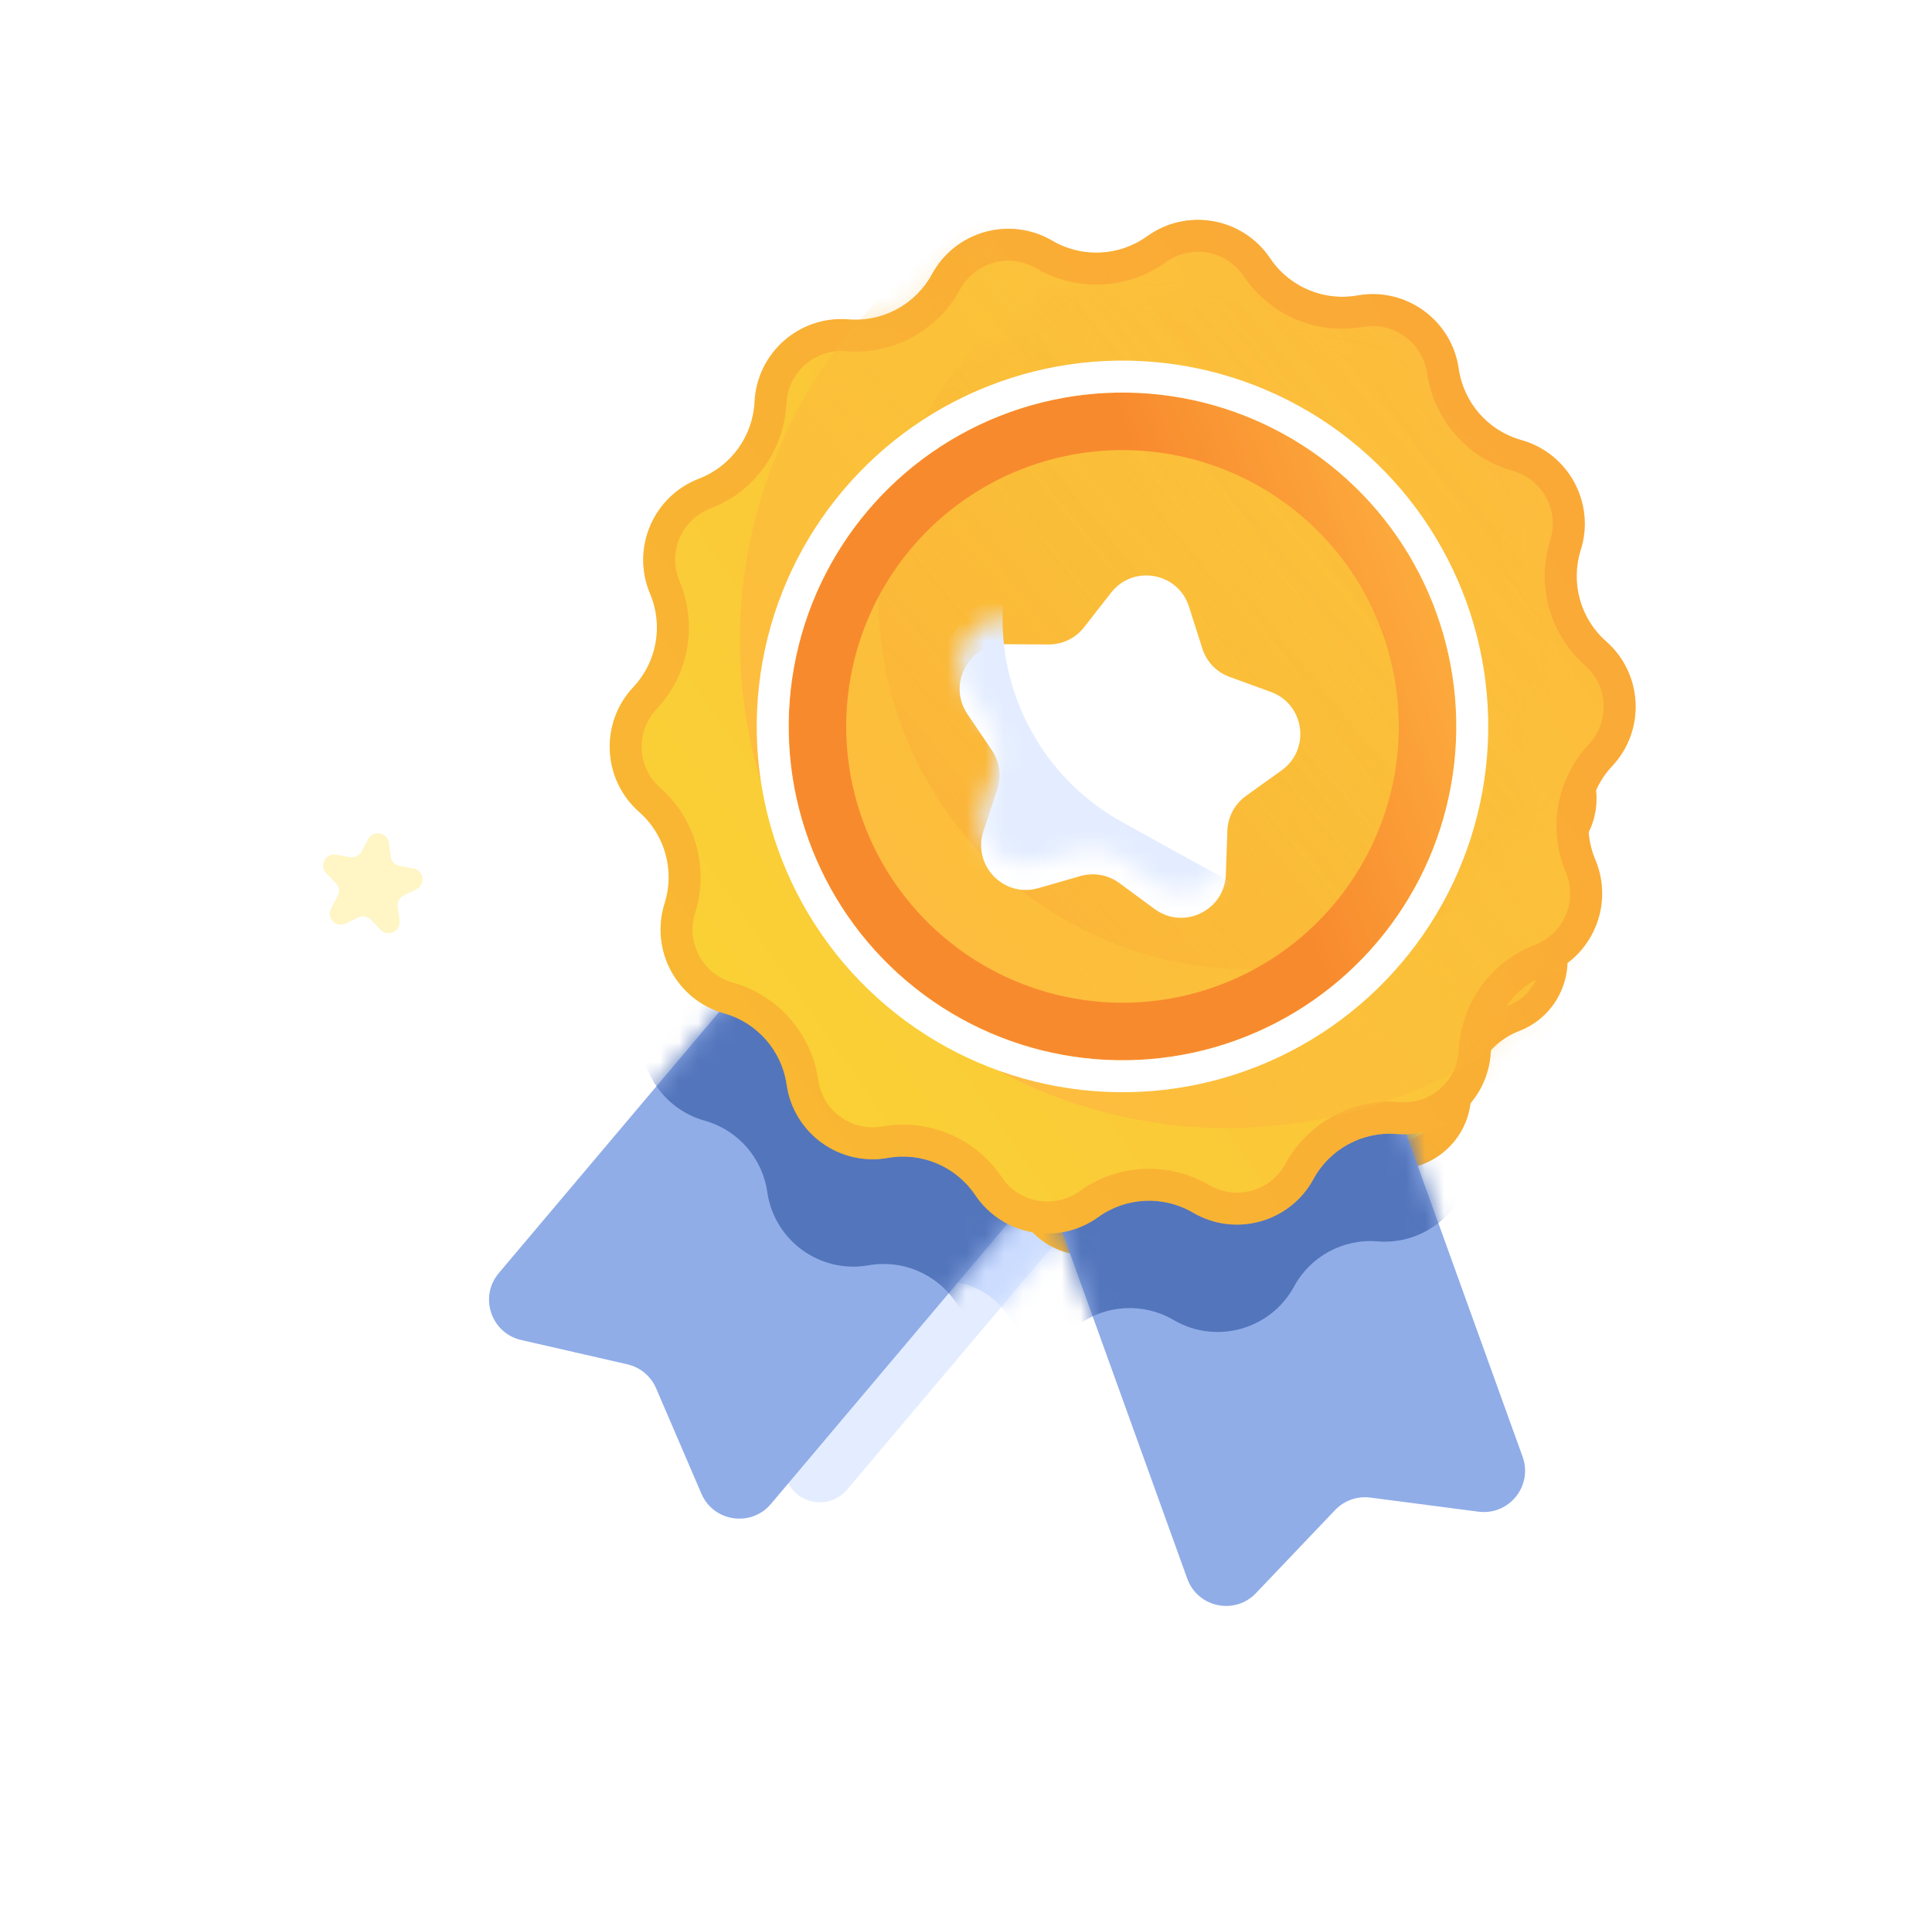 <svg width="101" height="100" viewBox="0 0 101 100" fill="none" xmlns="http://www.w3.org/2000/svg">
<path opacity="0.5" d="M13.45 64.984C12.996 63.731 11.357 63.437 10.496 64.454L8.723 66.549C8.515 66.795 8.242 66.978 7.936 67.077L5.435 67.891C4.118 68.319 3.809 70.041 4.895 70.9L6.957 72.532C7.21 72.732 7.402 72.998 7.512 73.301L8.447 75.881C8.901 77.134 10.54 77.428 11.401 76.411L13.175 74.316C13.383 74.07 13.655 73.887 13.962 73.788L16.463 72.975C17.78 72.546 18.089 70.824 17.003 69.965L14.94 68.333C14.687 68.133 14.495 67.867 14.386 67.564L13.45 64.984Z" fill="white"/>
<path d="M21.562 8.44C21.421 7.414 20.051 7.169 19.562 8.081C19.344 8.489 18.887 8.71 18.432 8.628C17.413 8.445 16.756 9.673 17.473 10.419C17.793 10.753 17.863 11.255 17.644 11.663C17.156 12.575 18.12 13.58 19.051 13.129C19.468 12.927 19.967 13.017 20.287 13.351C21.004 14.097 22.257 13.49 22.116 12.465C22.053 12.007 22.292 11.56 22.709 11.358C23.64 10.907 23.45 9.528 22.432 9.345C21.976 9.264 21.625 8.898 21.562 8.44Z" fill="white" fill-opacity="0.47"/>
<path d="M20.328 44.056C20.251 43.502 19.51 43.368 19.245 43.862L18.902 44.503C18.784 44.723 18.537 44.843 18.291 44.799L17.576 44.671C17.024 44.572 16.669 45.236 17.057 45.64L17.56 46.164C17.733 46.345 17.77 46.617 17.652 46.837L17.309 47.478C17.045 47.971 17.567 48.515 18.071 48.271L18.725 47.954C18.95 47.845 19.22 47.894 19.394 48.074L19.897 48.598C20.285 49.002 20.963 48.674 20.887 48.119L20.788 47.4C20.753 47.151 20.883 46.91 21.108 46.8L21.762 46.484C22.266 46.24 22.164 45.493 21.612 45.394L20.897 45.266C20.651 45.222 20.461 45.024 20.427 44.776L20.328 44.056Z" fill="#FFEB84" fill-opacity="0.47"/>
<rect width="2.183" height="2.425" rx="1.091" transform="matrix(-0.984 -0.177 -0.177 0.984 36.34 5.976)" fill="white"/>
<g filter="url(#filter0_f_7969_103129)">
<path d="M66.101 41.783C65.751 40.812 64.679 40.308 63.708 40.658L52.022 44.873C51.05 45.224 50.547 46.296 50.897 47.267L63.151 81.24C63.622 82.547 65.305 82.901 66.264 81.895L69.847 78.133C70.258 77.701 70.851 77.491 71.443 77.568L76.34 78.206C77.728 78.387 78.816 77.034 78.341 75.717L66.101 41.783Z" fill="#E4EDFF"/>
<path d="M55.231 39.834C55.897 39.045 57.077 38.945 57.867 39.612L67.36 47.624C68.149 48.291 68.249 49.47 67.583 50.26L44.288 77.858C43.392 78.92 41.691 78.667 41.141 77.39L39.089 72.618C38.853 72.07 38.37 71.667 37.789 71.534L32.975 70.43C31.61 70.117 31.061 68.471 31.964 67.401L55.231 39.834Z" fill="#E4EDFF"/>
<mask id="mask0_7969_103129" style="mask-type:alpha" maskUnits="userSpaceOnUse" x="31" y="39" width="48" height="44">
<path d="M66.101 41.783C65.751 40.812 64.679 40.308 63.708 40.658L52.022 44.873C51.05 45.224 50.547 46.296 50.897 47.267L63.151 81.24C63.622 82.547 65.305 82.901 66.264 81.895L69.847 78.133C70.258 77.701 70.851 77.491 71.443 77.568L76.34 78.206C77.728 78.387 78.816 77.034 78.341 75.717L66.101 41.783Z" fill="#E4EDFF"/>
<path d="M55.231 39.834C55.897 39.045 57.077 38.945 57.867 39.612L67.36 47.624C68.149 48.291 68.249 49.47 67.583 50.26L44.288 77.858C43.392 78.92 41.691 78.667 41.141 77.39L39.089 72.618C38.853 72.07 38.37 71.667 37.789 71.534L32.975 70.43C31.61 70.117 31.061 68.471 31.964 67.401L55.231 39.834Z" fill="#E4EDFF"/>
</mask>
<g mask="url(#mask0_7969_103129)">
<path d="M66.027 26.304C64.786 24.457 62.262 24.004 60.456 25.305C59.191 26.216 57.507 26.295 56.162 25.507C54.242 24.381 51.771 25.068 50.709 27.024C49.964 28.394 48.481 29.196 46.927 29.069C44.709 28.887 42.782 30.579 42.673 32.802C42.596 34.359 41.608 35.725 40.153 36.285C38.076 37.084 37.073 39.444 37.939 41.494C38.547 42.93 38.249 44.59 37.181 45.725C35.656 47.347 35.776 49.908 37.446 51.379C38.617 52.41 39.068 54.034 38.599 55.521C37.928 57.643 39.148 59.899 41.291 60.499C42.793 60.92 43.904 62.188 44.126 63.731C44.443 65.934 46.521 67.437 48.712 67.048C50.248 66.776 51.799 67.435 52.669 68.73C53.91 70.577 56.434 71.029 58.24 69.729C59.505 68.817 61.189 68.738 62.534 69.527C64.454 70.652 66.925 69.965 67.987 68.01C68.732 66.639 70.214 65.838 71.769 65.965C73.987 66.146 75.914 64.455 76.023 62.232C76.099 60.674 77.087 59.309 78.543 58.748C80.62 57.949 81.623 55.589 80.756 53.539C80.149 52.103 80.447 50.444 81.515 49.308C83.04 47.687 82.919 45.125 81.249 43.654C80.079 42.623 79.627 40.999 80.097 39.513C80.767 37.39 79.547 35.135 77.405 34.534C75.903 34.113 74.791 32.846 74.569 31.302C74.252 29.1 72.175 27.597 69.984 27.985C68.448 28.257 66.897 27.598 66.027 26.304Z" fill="#CBDCFF"/>
</g>
<path d="M66.904 21.441C65.663 19.594 63.139 19.141 61.333 20.442C60.068 21.353 58.384 21.433 57.038 20.644C55.119 19.518 52.648 20.206 51.586 22.161C50.841 23.531 49.358 24.333 47.804 24.206C45.586 24.025 43.658 25.716 43.55 27.939C43.473 29.496 42.485 30.862 41.03 31.422C38.953 32.221 37.95 34.581 38.816 36.631C39.423 38.068 39.126 39.727 38.058 40.863C36.533 42.484 36.653 45.045 38.323 46.516C39.493 47.547 39.945 49.171 39.476 50.658C38.805 52.78 40.025 55.036 42.168 55.637C43.67 56.057 44.781 57.325 45.003 58.868C45.32 61.071 47.398 62.574 49.589 62.185C51.125 61.913 52.676 62.572 53.546 63.867C54.787 65.714 57.311 66.167 59.117 64.866C60.382 63.954 62.066 63.875 63.411 64.664C65.331 65.79 67.802 65.102 68.864 63.147C69.609 61.777 71.091 60.975 72.645 61.102C74.864 61.283 76.791 59.592 76.9 57.369C76.976 55.812 77.964 54.446 79.42 53.886C81.497 53.087 82.5 50.727 81.633 48.677C81.026 47.24 81.324 45.581 82.392 44.445C83.917 42.824 83.796 40.262 82.126 38.791C80.956 37.761 80.504 36.137 80.974 34.65C81.644 32.528 80.424 30.272 78.282 29.671C76.78 29.25 75.668 27.983 75.446 26.44C75.129 24.237 73.052 22.734 70.86 23.122C69.325 23.395 67.774 22.735 66.904 21.441Z" fill="url(#paint0_linear_7969_103129)"/>
<path d="M66.303 21.844C65.29 20.337 63.23 19.968 61.756 21.029C60.258 22.108 58.265 22.202 56.672 21.268C55.105 20.349 53.089 20.911 52.222 22.507C51.34 24.129 49.585 25.078 47.746 24.928C45.935 24.78 44.362 26.16 44.273 27.974C44.182 29.818 43.013 31.434 41.29 32.097C39.595 32.749 38.776 34.676 39.483 36.349C40.201 38.049 39.849 40.014 38.584 41.359C37.34 42.682 37.439 44.773 38.802 45.974C40.187 47.194 40.722 49.116 40.166 50.876C39.619 52.608 40.615 54.449 42.364 54.939C44.141 55.438 45.457 56.939 45.72 58.766C45.979 60.563 47.674 61.79 49.463 61.473C51.28 61.15 53.117 61.931 54.147 63.463C55.16 64.971 57.22 65.34 58.694 64.279C60.191 63.2 62.185 63.106 63.778 64.04C65.344 64.958 67.361 64.397 68.228 62.802C69.109 61.18 70.865 60.23 72.704 60.38C74.515 60.528 76.088 59.148 76.177 57.334C76.268 55.49 77.437 53.873 79.16 53.211C80.855 52.558 81.674 50.632 80.967 48.959C80.248 47.258 80.601 45.294 81.865 43.949C83.109 42.626 83.011 40.535 81.648 39.334C80.263 38.114 79.728 36.192 80.284 34.431C80.831 32.699 79.835 30.859 78.086 30.368C76.309 29.87 74.993 28.37 74.73 26.543C74.471 24.745 72.775 23.518 70.987 23.835C69.169 24.157 67.332 23.376 66.303 21.844Z" stroke="#F88A2E" stroke-opacity="0.36" stroke-width="1.448"/>
<mask id="mask1_7969_103129" style="mask-type:alpha" maskUnits="userSpaceOnUse" x="36" y="19" width="48" height="47">
<path d="M66.904 21.441C65.663 19.594 63.139 19.141 61.333 20.442C60.068 21.353 58.384 21.433 57.038 20.644C55.119 19.518 52.648 20.206 51.586 22.161C50.841 23.531 49.358 24.333 47.804 24.206C45.586 24.025 43.658 25.716 43.55 27.939C43.473 29.496 42.485 30.862 41.03 31.422C38.953 32.221 37.95 34.581 38.816 36.631C39.423 38.068 39.126 39.727 38.058 40.863C36.533 42.484 36.653 45.045 38.323 46.516C39.493 47.547 39.945 49.171 39.476 50.658C38.805 52.78 40.025 55.036 42.168 55.637C43.67 56.057 44.781 57.325 45.003 58.868C45.32 61.071 47.398 62.574 49.589 62.185C51.125 61.913 52.676 62.572 53.546 63.867C54.787 65.714 57.311 66.167 59.117 64.866C60.382 63.954 62.066 63.875 63.411 64.664C65.331 65.79 67.802 65.102 68.864 63.147C69.609 61.777 71.091 60.975 72.645 61.102C74.864 61.283 76.791 59.592 76.9 57.369C76.976 55.812 77.964 54.446 79.42 53.886C81.497 53.087 82.5 50.727 81.633 48.677C81.026 47.24 81.324 45.581 82.392 44.445C83.917 42.824 83.796 40.262 82.126 38.791C80.956 37.761 80.504 36.137 80.974 34.65C81.644 32.528 80.424 30.272 78.282 29.671C76.78 29.25 75.668 27.983 75.446 26.44C75.129 24.237 73.052 22.734 70.86 23.122C69.325 23.395 67.774 22.735 66.904 21.441Z" fill="#CFC69C"/>
<path d="M66.303 21.844C65.29 20.337 63.23 19.968 61.756 21.029C60.258 22.108 58.265 22.202 56.672 21.268C55.105 20.349 53.089 20.911 52.222 22.507C51.34 24.129 49.585 25.078 47.746 24.928C45.935 24.78 44.362 26.16 44.273 27.974C44.182 29.818 43.013 31.434 41.29 32.097C39.595 32.749 38.776 34.676 39.483 36.349C40.201 38.049 39.849 40.014 38.584 41.359C37.34 42.682 37.439 44.773 38.802 45.974C40.187 47.194 40.722 49.116 40.166 50.876C39.619 52.608 40.615 54.449 42.364 54.939C44.141 55.438 45.457 56.939 45.72 58.766C45.979 60.563 47.674 61.79 49.463 61.473C51.28 61.15 53.117 61.931 54.147 63.463C55.16 64.971 57.22 65.34 58.694 64.279C60.191 63.2 62.185 63.106 63.778 64.04C65.344 64.958 67.361 64.397 68.228 62.802C69.109 61.18 70.865 60.23 72.704 60.38C74.515 60.528 76.088 59.148 76.177 57.334C76.268 55.49 77.437 53.873 79.16 53.211C80.855 52.558 81.674 50.632 80.967 48.959C80.248 47.258 80.601 45.294 81.865 43.949C83.109 42.626 83.011 40.535 81.648 39.334C80.263 38.114 79.728 36.192 80.284 34.431C80.831 32.699 79.835 30.859 78.086 30.368C76.309 29.87 74.993 28.37 74.73 26.543C74.471 24.745 72.775 23.518 70.987 23.835C69.169 24.157 67.332 23.376 66.303 21.844Z" stroke="#F88A2E" stroke-opacity="0.36" stroke-width="1.448"/>
</mask>
<g mask="url(#mask1_7969_103129)">
<circle cx="22.104" cy="22.104" r="22.104" transform="matrix(-0.984 -0.177 -0.177 0.984 90.647 20.895)" fill="url(#paint1_linear_7969_103129)"/>
</g>
<g opacity="0.5">
<mask id="mask2_7969_103129" style="mask-type:alpha" maskUnits="userSpaceOnUse" x="44" y="22" width="37" height="36">
<path d="M67.032 23.9C66.259 22.75 64.686 22.468 63.562 23.278C62.419 24.101 60.898 24.173 59.683 23.46C58.488 22.759 56.949 23.187 56.288 24.405C55.615 25.643 54.276 26.367 52.872 26.252C51.49 26.139 50.289 27.192 50.222 28.577C50.153 29.983 49.261 31.217 47.946 31.723C46.652 32.22 46.028 33.691 46.568 34.968C47.116 36.265 46.847 37.764 45.882 38.789C44.933 39.799 45.007 41.394 46.047 42.31C47.104 43.242 47.512 44.709 47.088 46.052C46.671 47.373 47.431 48.778 48.765 49.153C50.121 49.533 51.126 50.677 51.327 52.071C51.524 53.443 52.818 54.379 54.182 54.137C55.569 53.891 56.97 54.487 57.756 55.656C58.529 56.806 60.101 57.088 61.226 56.278C62.368 55.455 63.89 55.383 65.105 56.096C66.3 56.797 67.839 56.369 68.501 55.151C69.173 53.913 70.513 53.189 71.916 53.304C73.298 53.417 74.498 52.363 74.566 50.979C74.635 49.573 75.527 48.338 76.841 47.833C78.135 47.335 78.76 45.865 78.221 44.589C77.672 43.291 77.941 41.793 78.906 40.767C79.856 39.757 79.78 38.161 78.74 37.245C77.683 36.313 77.275 34.847 77.699 33.504C78.117 32.182 77.357 30.778 76.023 30.404C74.667 30.023 73.662 28.879 73.462 27.485C73.264 26.113 71.971 25.177 70.606 25.419C69.219 25.665 67.817 25.069 67.032 23.9Z" fill="#CFC69C" stroke="#FFBB42" stroke-width="1.104"/>
</mask>
<g mask="url(#mask2_7969_103129)">
<g style="mix-blend-mode:screen">
<circle cx="16.866" cy="16.866" r="16.866" transform="matrix(-0.984 -0.177 -0.177 0.984 85.606 23.175)" fill="url(#paint2_linear_7969_103129)"/>
</g>
</g>
</g>
<g filter="url(#filter1_d_7969_103129)">
<path d="M63.228 36.059C62.734 34.506 60.702 34.142 59.699 35.426L58.477 36.992C58.09 37.487 57.495 37.775 56.867 37.771L54.88 37.759C53.251 37.749 52.277 39.569 53.188 40.919L54.3 42.566C54.651 43.087 54.741 43.741 54.543 44.338L53.918 46.224C53.405 47.77 54.834 49.259 56.401 48.809L58.31 48.261C58.914 48.088 59.565 48.204 60.071 48.577L61.671 49.754C62.983 50.72 64.841 49.821 64.897 48.192L64.966 46.207C64.988 45.579 65.3 44.996 65.81 44.63L67.425 43.472C68.749 42.522 68.467 40.478 66.936 39.921L65.069 39.242C64.478 39.027 64.021 38.551 63.83 37.952L63.228 36.059Z" fill="white"/>
</g>
<mask id="mask3_7969_103129" style="mask-type:alpha" maskUnits="userSpaceOnUse" x="52" y="34" width="17" height="17">
<path d="M63.228 36.059C62.734 34.506 60.702 34.142 59.699 35.426L58.477 36.992C58.09 37.487 57.495 37.775 56.867 37.771L54.88 37.759C53.251 37.749 52.277 39.569 53.188 40.919L54.3 42.566C54.651 43.087 54.741 43.741 54.543 44.338L53.918 46.224C53.405 47.77 54.834 49.259 56.401 48.809L58.31 48.261C58.914 48.088 59.565 48.204 60.071 48.577L61.671 49.754C62.983 50.72 64.841 49.821 64.897 48.192L64.966 46.207C64.988 45.579 65.3 44.996 65.81 44.63L67.425 43.472C68.749 42.522 68.467 40.478 66.936 39.921L65.069 39.242C64.478 39.027 64.021 38.551 63.83 37.952L63.228 36.059Z" fill="white"/>
</mask>
<g mask="url(#mask3_7969_103129)">
<path d="M69.044 51.861L60.206 46.977C55.784 44.533 53.729 39.286 55.315 34.489L48.904 43.583L51.037 51.363L69.044 51.861Z" fill="#E4EDFF"/>
</g>
<circle cx="15.124" cy="15.124" r="13.821" transform="matrix(-0.984 -0.177 -0.177 0.984 77.775 30.436)" stroke="url(#paint3_linear_7969_103129)" stroke-width="2.606"/>
<circle cx="15.124" cy="15.124" r="15.848" transform="matrix(-0.984 -0.177 -0.177 0.984 77.775 30.436)" stroke="white" stroke-width="1.448"/>
</g>
<path d="M65.472 36.979C65.068 35.858 63.831 35.277 62.71 35.681L49.224 40.545C48.102 40.95 47.521 42.187 47.926 43.308L62.067 82.514C62.611 84.023 64.554 84.432 65.66 83.27L69.795 78.929C70.27 78.43 70.954 78.188 71.637 78.277L77.288 79.013C78.891 79.222 80.146 77.66 79.598 76.141L65.472 36.979Z" fill="#90ADE8"/>
<path d="M52.928 34.729C53.697 33.819 55.059 33.703 55.97 34.472L66.925 43.719C67.836 44.488 67.951 45.85 67.183 46.761L40.3 78.611C39.265 79.837 37.301 79.545 36.667 78.071L34.299 72.563C34.027 71.931 33.47 71.466 32.798 71.312L27.243 70.039C25.668 69.678 25.034 67.778 26.076 66.543L52.928 34.729Z" fill="#90ADE8"/>
<mask id="mask4_7969_103129" style="mask-type:alpha" maskUnits="userSpaceOnUse" x="25" y="33" width="55" height="51">
<path d="M65.472 36.979C65.068 35.858 63.831 35.277 62.71 35.681L49.224 40.545C48.102 40.95 47.521 42.187 47.926 43.308L62.067 82.514C62.611 84.023 64.554 84.432 65.66 83.27L69.795 78.929C70.27 78.43 70.954 78.188 71.637 78.277L77.288 79.013C78.891 79.222 80.146 77.66 79.598 76.141L65.472 36.979Z" fill="#F7F9FF"/>
<path d="M52.928 34.729C53.697 33.819 55.059 33.703 55.97 34.472L66.925 43.719C67.836 44.488 67.951 45.85 67.183 46.761L40.3 78.611C39.265 79.837 37.301 79.545 36.667 78.071L34.299 72.563C34.027 71.931 33.47 71.466 32.798 71.312L27.243 70.039C25.668 69.678 25.034 67.778 26.076 66.543L52.928 34.729Z" fill="#F7F9FF"/>
</mask>
<g mask="url(#mask4_7969_103129)">
<path d="M65.387 19.113C63.954 16.982 61.041 16.459 58.958 17.961C57.497 19.012 55.554 19.104 54.002 18.194C51.786 16.894 48.935 17.688 47.709 19.944C46.849 21.526 45.138 22.451 43.345 22.305C40.785 22.095 38.56 24.047 38.435 26.612C38.347 28.41 37.206 29.986 35.527 30.632C33.13 31.555 31.972 34.278 32.972 36.644C33.673 38.302 33.329 40.216 32.096 41.527C30.337 43.398 30.476 46.354 32.403 48.052C33.754 49.242 34.275 51.116 33.733 52.832C32.959 55.281 34.367 57.884 36.84 58.577C38.573 59.063 39.856 60.526 40.112 62.307C40.478 64.849 42.876 66.584 45.405 66.135C47.177 65.821 48.967 66.582 49.971 68.076C51.403 70.207 54.316 70.73 56.4 69.228C57.861 68.177 59.804 68.085 61.356 68.996C63.572 70.295 66.423 69.501 67.649 67.245C68.508 65.663 70.219 64.738 72.013 64.885C74.573 65.094 76.797 63.142 76.923 60.577C77.011 58.779 78.151 57.203 79.831 56.557C82.228 55.635 83.385 52.911 82.386 50.545C81.685 48.888 82.028 46.973 83.261 45.662C85.021 43.791 84.882 40.835 82.955 39.137C81.604 37.947 81.083 36.073 81.625 34.357C82.398 31.908 80.991 29.305 78.518 28.612C76.785 28.126 75.502 26.663 75.246 24.882C74.88 22.34 72.482 20.606 69.953 21.054C68.181 21.368 66.391 20.607 65.387 19.113Z" fill="#5375BB"/>
</g>
<path d="M66.399 13.502C64.966 11.37 62.053 10.848 59.969 12.349C58.509 13.401 56.566 13.492 55.013 12.582C52.798 11.283 49.947 12.076 48.721 14.333C47.861 15.914 46.15 16.84 44.356 16.693C41.797 16.484 39.572 18.436 39.446 21.001C39.358 22.799 38.218 24.375 36.539 25.021C34.142 25.943 32.984 28.667 33.984 31.033C34.684 32.69 34.341 34.605 33.108 35.916C31.349 37.787 31.488 40.743 33.415 42.441C34.765 43.63 35.287 45.505 34.745 47.221C33.971 49.67 35.379 52.273 37.852 52.966C39.585 53.452 40.868 54.914 41.124 56.696C41.49 59.238 43.888 60.972 46.416 60.524C48.188 60.21 49.979 60.971 50.983 62.464C52.415 64.596 55.328 65.118 57.412 63.617C58.872 62.565 60.816 62.474 62.368 63.384C64.584 64.683 67.435 63.89 68.661 61.633C69.52 60.052 71.231 59.127 73.025 59.273C75.585 59.482 77.809 57.531 77.935 54.965C78.023 53.168 79.163 51.592 80.843 50.946C83.24 50.023 84.397 47.3 83.397 44.934C82.697 43.276 83.04 41.361 84.273 40.05C86.033 38.179 85.894 35.223 83.966 33.526C82.616 32.336 82.095 30.462 82.637 28.746C83.41 26.297 82.002 23.694 79.529 23C77.796 22.515 76.513 21.052 76.257 19.271C75.892 16.729 73.494 14.994 70.965 15.443C69.193 15.757 67.402 14.996 66.399 13.502Z" fill="url(#paint4_linear_7969_103129)"/>
<path d="M65.706 13.968C64.537 12.228 62.159 11.802 60.458 13.027C58.729 14.272 56.429 14.38 54.591 13.303C52.783 12.242 50.456 12.89 49.455 14.732C48.438 16.604 46.412 17.699 44.288 17.526C42.199 17.355 40.383 18.948 40.281 21.042C40.177 23.169 38.827 25.036 36.839 25.801C34.882 26.554 33.938 28.776 34.754 30.707C35.583 32.669 35.176 34.936 33.717 36.488C32.281 38.015 32.394 40.428 33.968 41.814C35.566 43.222 36.183 45.441 35.541 47.472C34.91 49.471 36.059 51.596 38.078 52.162C40.129 52.737 41.648 54.468 41.951 56.577C42.25 58.652 44.207 60.067 46.271 59.701C48.368 59.329 50.488 60.231 51.676 61.999C52.845 63.739 55.223 64.165 56.924 62.94C58.653 61.695 60.953 61.586 62.791 62.663C64.599 63.724 66.926 63.077 67.927 61.235C68.944 59.363 70.97 58.267 73.093 58.441C75.183 58.611 76.999 57.018 77.101 54.924C77.206 52.797 78.555 50.931 80.543 50.166C82.499 49.413 83.444 47.19 82.628 45.259C81.799 43.297 82.206 41.03 83.665 39.478C85.101 37.951 84.987 35.538 83.414 34.153C81.816 32.745 81.199 30.526 81.841 28.494C82.472 26.495 81.322 24.371 79.304 23.805C77.253 23.23 75.734 21.498 75.431 19.39C75.132 17.315 73.175 15.899 71.111 16.265C69.013 16.637 66.894 15.736 65.706 13.968Z" stroke="#F88A2E" stroke-opacity="0.36" stroke-width="1.671"/>
<mask id="mask5_7969_103129" style="mask-type:alpha" maskUnits="userSpaceOnUse" x="31" y="11" width="55" height="54">
<path d="M66.399 13.502C64.966 11.37 62.053 10.848 59.969 12.349C58.509 13.401 56.566 13.492 55.013 12.582C52.798 11.283 49.947 12.076 48.721 14.333C47.861 15.914 46.15 16.84 44.356 16.693C41.797 16.484 39.572 18.436 39.446 21.001C39.358 22.799 38.218 24.375 36.539 25.021C34.142 25.943 32.984 28.667 33.984 31.033C34.684 32.69 34.341 34.605 33.108 35.916C31.349 37.787 31.488 40.743 33.415 42.441C34.765 43.63 35.287 45.505 34.745 47.221C33.971 49.67 35.379 52.273 37.852 52.966C39.585 53.452 40.868 54.914 41.124 56.696C41.49 59.238 43.888 60.972 46.416 60.524C48.188 60.21 49.979 60.971 50.983 62.464C52.415 64.596 55.328 65.118 57.412 63.617C58.872 62.565 60.816 62.474 62.368 63.384C64.584 64.683 67.435 63.89 68.661 61.633C69.52 60.052 71.231 59.127 73.025 59.273C75.585 59.482 77.809 57.531 77.935 54.965C78.023 53.168 79.163 51.592 80.843 50.946C83.24 50.023 84.397 47.3 83.397 44.934C82.697 43.276 83.04 41.361 84.273 40.05C86.033 38.179 85.894 35.223 83.966 33.526C82.616 32.336 82.095 30.462 82.637 28.746C83.41 26.297 82.002 23.694 79.529 23C77.796 22.515 76.513 21.052 76.257 19.271C75.892 16.729 73.494 14.994 70.965 15.443C69.193 15.757 67.402 14.996 66.399 13.502Z" fill="#CFC69C"/>
<path d="M65.706 13.968C64.537 12.228 62.159 11.802 60.458 13.027C58.729 14.272 56.429 14.38 54.591 13.303C52.783 12.242 50.456 12.89 49.455 14.732C48.438 16.604 46.412 17.699 44.288 17.526C42.199 17.355 40.383 18.948 40.281 21.042C40.177 23.169 38.827 25.036 36.839 25.801C34.882 26.554 33.938 28.776 34.754 30.707C35.583 32.669 35.176 34.936 33.717 36.488C32.281 38.015 32.394 40.428 33.968 41.814C35.566 43.222 36.183 45.441 35.541 47.472C34.91 49.471 36.059 51.596 38.078 52.162C40.129 52.737 41.648 54.468 41.951 56.577C42.25 58.652 44.207 60.067 46.271 59.701C48.368 59.329 50.488 60.231 51.676 61.999C52.845 63.739 55.223 64.165 56.924 62.94C58.653 61.695 60.953 61.586 62.791 62.663C64.599 63.724 66.926 63.077 67.927 61.235C68.944 59.363 70.97 58.267 73.093 58.441C75.183 58.611 76.999 57.018 77.101 54.924C77.206 52.797 78.555 50.931 80.543 50.166C82.499 49.413 83.444 47.19 82.628 45.259C81.799 43.297 82.206 41.03 83.665 39.478C85.101 37.951 84.987 35.538 83.414 34.153C81.816 32.745 81.199 30.526 81.841 28.494C82.472 26.495 81.322 24.371 79.304 23.805C77.253 23.23 75.734 21.498 75.431 19.39C75.132 17.315 73.175 15.899 71.111 16.265C69.013 16.637 66.894 15.736 65.706 13.968Z" stroke="#F88A2E" stroke-opacity="0.36" stroke-width="1.671"/>
</mask>
<g mask="url(#mask5_7969_103129)">
<circle cx="25.509" cy="25.509" r="25.509" transform="matrix(-0.984 -0.177 -0.177 0.984 93.799 12.872)" fill="url(#paint5_linear_7969_103129)"/>
</g>
<g opacity="0.5">
<mask id="mask6_7969_103129" style="mask-type:alpha" maskUnits="userSpaceOnUse" x="40" y="14" width="42" height="41">
<path d="M66.546 16.34C65.654 15.012 63.84 14.687 62.542 15.622C61.223 16.572 59.468 16.654 58.065 15.832C56.686 15.023 54.91 15.518 54.146 16.923C53.37 18.351 51.824 19.187 50.204 19.055C48.61 18.925 47.225 20.14 47.147 21.738C47.067 23.361 46.037 24.785 44.52 25.368C43.027 25.943 42.306 27.64 42.929 29.113C43.562 30.61 43.251 32.339 42.138 33.523C41.042 34.688 41.129 36.53 42.329 37.587C43.549 38.662 44.02 40.355 43.53 41.904C43.049 43.43 43.925 45.051 45.465 45.483C47.03 45.922 48.189 47.242 48.421 48.851C48.649 50.434 50.142 51.515 51.717 51.236C53.317 50.952 54.935 51.639 55.841 52.989C56.734 54.316 58.548 54.642 59.846 53.707C61.165 52.757 62.92 52.674 64.322 53.496C65.702 54.305 67.478 53.811 68.242 52.406C69.018 50.977 70.564 50.142 72.184 50.274C73.778 50.404 75.163 49.188 75.241 47.591C75.321 45.967 76.351 44.544 77.868 43.96C79.361 43.386 80.082 41.689 79.459 40.215C78.826 38.718 79.136 36.989 80.25 35.805C81.346 34.64 81.259 32.798 80.059 31.741C78.839 30.667 78.368 28.974 78.858 27.424C79.339 25.899 78.463 24.278 76.923 23.846C75.358 23.407 74.198 22.086 73.967 20.477C73.739 18.894 72.246 17.814 70.671 18.093C69.07 18.376 67.453 17.689 66.546 16.34Z" fill="#CFC69C" stroke="#FFBB42" stroke-width="1.275"/>
</mask>
<g mask="url(#mask6_7969_103129)">
<g style="mix-blend-mode:screen">
<circle cx="19.464" cy="19.464" r="19.464" transform="matrix(-0.984 -0.177 -0.177 0.984 87.982 15.504)" fill="url(#paint6_linear_7969_103129)"/>
</g>
</g>
</g>
<g filter="url(#filter2_d_7969_103129)">
<path d="M62.157 30.372C61.587 28.58 59.243 28.16 58.085 29.642L56.674 31.449C56.228 32.021 55.542 32.353 54.817 32.349L52.524 32.335C50.643 32.323 49.519 34.423 50.571 35.982L51.854 37.882C52.259 38.483 52.363 39.239 52.135 39.927L51.413 42.103C50.821 43.888 52.471 45.606 54.278 45.087L56.482 44.455C57.179 44.255 57.93 44.389 58.514 44.819L60.361 46.178C61.875 47.293 64.019 46.255 64.084 44.376L64.163 42.084C64.188 41.359 64.548 40.687 65.138 40.264L67.001 38.928C68.529 37.832 68.204 35.472 66.437 34.83L64.282 34.046C63.6 33.798 63.072 33.248 62.853 32.557L62.157 30.372Z" fill="white"/>
</g>
<mask id="mask7_7969_103129" style="mask-type:alpha" maskUnits="userSpaceOnUse" x="50" y="28" width="18" height="19">
<path d="M62.157 30.372C61.587 28.58 59.243 28.16 58.085 29.642L56.674 31.449C56.228 32.021 55.542 32.353 54.817 32.349L52.524 32.335C50.643 32.323 49.519 34.423 50.571 35.982L51.854 37.882C52.259 38.483 52.363 39.239 52.135 39.927L51.413 42.103C50.821 43.888 52.471 45.606 54.278 45.087L56.482 44.455C57.179 44.255 57.93 44.389 58.514 44.819L60.361 46.178C61.875 47.293 64.019 46.255 64.084 44.376L64.163 42.084C64.188 41.359 64.548 40.687 65.138 40.264L67.001 38.928C68.529 37.832 68.204 35.472 66.437 34.83L64.282 34.046C63.6 33.798 63.072 33.248 62.853 32.557L62.157 30.372Z" fill="white"/>
</mask>
<g mask="url(#mask7_7969_103129)">
<path d="M68.87 48.609L58.67 42.973C53.566 40.153 51.194 34.097 53.025 28.561L45.626 39.056L48.088 48.035L68.87 48.609Z" fill="#E4EDFF"/>
</g>
<circle cx="17.454" cy="17.454" r="15.95" transform="matrix(-0.984 -0.177 -0.177 0.984 78.945 23.883)" stroke="url(#paint7_linear_7969_103129)" stroke-width="3.007"/>
<circle cx="17.454" cy="17.454" r="18.289" transform="matrix(-0.984 -0.177 -0.177 0.984 78.945 23.883)" stroke="white" stroke-width="1.671"/>
<defs>
<filter id="filter0_f_7969_103129" x="14.249" y="2.427" width="86.484" height="97.321" filterUnits="userSpaceOnUse" color-interpolation-filters="sRGB">
<feFlood flood-opacity="0" result="BackgroundImageFix"/>
<feBlend mode="normal" in="SourceGraphic" in2="BackgroundImageFix" result="shape"/>
<feGaussianBlur stdDeviation="8.636" result="effect1_foregroundBlur_7969_103129"/>
</filter>
<filter id="filter1_d_7969_103129" x="51.39" y="34.356" width="18.327" height="18.401" filterUnits="userSpaceOnUse" color-interpolation-filters="sRGB">
<feFlood flood-opacity="0" result="BackgroundImageFix"/>
<feColorMatrix in="SourceAlpha" type="matrix" values="0 0 0 0 0 0 0 0 0 0 0 0 0 0 0 0 0 0 127 0" result="hardAlpha"/>
<feOffset dy="1.158"/>
<feGaussianBlur stdDeviation="0.724"/>
<feComposite in2="hardAlpha" operator="out"/>
<feColorMatrix type="matrix" values="0 0 0 0 0.883 0 0 0 0 0.659 0 0 0 0 0.081 0 0 0 0.41 0"/>
<feBlend mode="normal" in2="BackgroundImageFix" result="effect1_dropShadow_7969_103129"/>
<feBlend mode="normal" in="SourceGraphic" in2="effect1_dropShadow_7969_103129" result="shape"/>
</filter>
<filter id="filter2_d_7969_103129" x="48.495" y="28.408" width="21.152" height="21.236" filterUnits="userSpaceOnUse" color-interpolation-filters="sRGB">
<feFlood flood-opacity="0" result="BackgroundImageFix"/>
<feColorMatrix in="SourceAlpha" type="matrix" values="0 0 0 0 0 0 0 0 0 0 0 0 0 0 0 0 0 0 127 0" result="hardAlpha"/>
<feOffset dy="1.336"/>
<feGaussianBlur stdDeviation="0.835"/>
<feComposite in2="hardAlpha" operator="out"/>
<feColorMatrix type="matrix" values="0 0 0 0 0.883 0 0 0 0 0.659 0 0 0 0 0.081 0 0 0 0.41 0"/>
<feBlend mode="normal" in2="BackgroundImageFix" result="effect1_dropShadow_7969_103129"/>
<feBlend mode="normal" in="SourceGraphic" in2="effect1_dropShadow_7969_103129" result="shape"/>
</filter>
<linearGradient id="paint0_linear_7969_103129" x1="83.709" y1="24.671" x2="34.552" y2="58.879" gradientUnits="userSpaceOnUse">
<stop stop-color="#FDB83D"/>
<stop offset="1" stop-color="#F9D534"/>
</linearGradient>
<linearGradient id="paint1_linear_7969_103129" x1="39.02" y1="38.118" x2="10.15" y2="4.06" gradientUnits="userSpaceOnUse">
<stop stop-color="#FFBB42"/>
<stop offset="0.62" stop-color="#F9B434" stop-opacity="0"/>
</linearGradient>
<linearGradient id="paint2_linear_7969_103129" x1="29.773" y1="29.085" x2="7.744" y2="3.098" gradientUnits="userSpaceOnUse">
<stop stop-color="#F88A2E" stop-opacity="0.33"/>
<stop offset="1" stop-color="#F9B434" stop-opacity="0"/>
</linearGradient>
<linearGradient id="paint3_linear_7969_103129" x1="4.30203e-08" y1="4.836" x2="30.248" y2="22.532" gradientUnits="userSpaceOnUse">
<stop stop-color="#FEB441"/>
<stop offset="0.386" stop-color="#F88A2E"/>
</linearGradient>
<linearGradient id="paint4_linear_7969_103129" x1="85.793" y1="17.23" x2="29.063" y2="56.708" gradientUnits="userSpaceOnUse">
<stop stop-color="#FDB83D"/>
<stop offset="1" stop-color="#F9D534"/>
</linearGradient>
<linearGradient id="paint5_linear_7969_103129" x1="45.032" y1="43.99" x2="11.713" y2="4.685" gradientUnits="userSpaceOnUse">
<stop stop-color="#FFBB42"/>
<stop offset="0.62" stop-color="#F9B434" stop-opacity="0"/>
</linearGradient>
<linearGradient id="paint6_linear_7969_103129" x1="34.36" y1="33.566" x2="8.938" y2="3.575" gradientUnits="userSpaceOnUse">
<stop stop-color="#F88A2E" stop-opacity="0.33"/>
<stop offset="1" stop-color="#F9B434" stop-opacity="0"/>
</linearGradient>
<linearGradient id="paint7_linear_7969_103129" x1="4.96482e-08" y1="5.581" x2="34.908" y2="26.003" gradientUnits="userSpaceOnUse">
<stop stop-color="#FEB441"/>
<stop offset="0.386" stop-color="#F88A2E"/>
</linearGradient>
</defs>
</svg>
